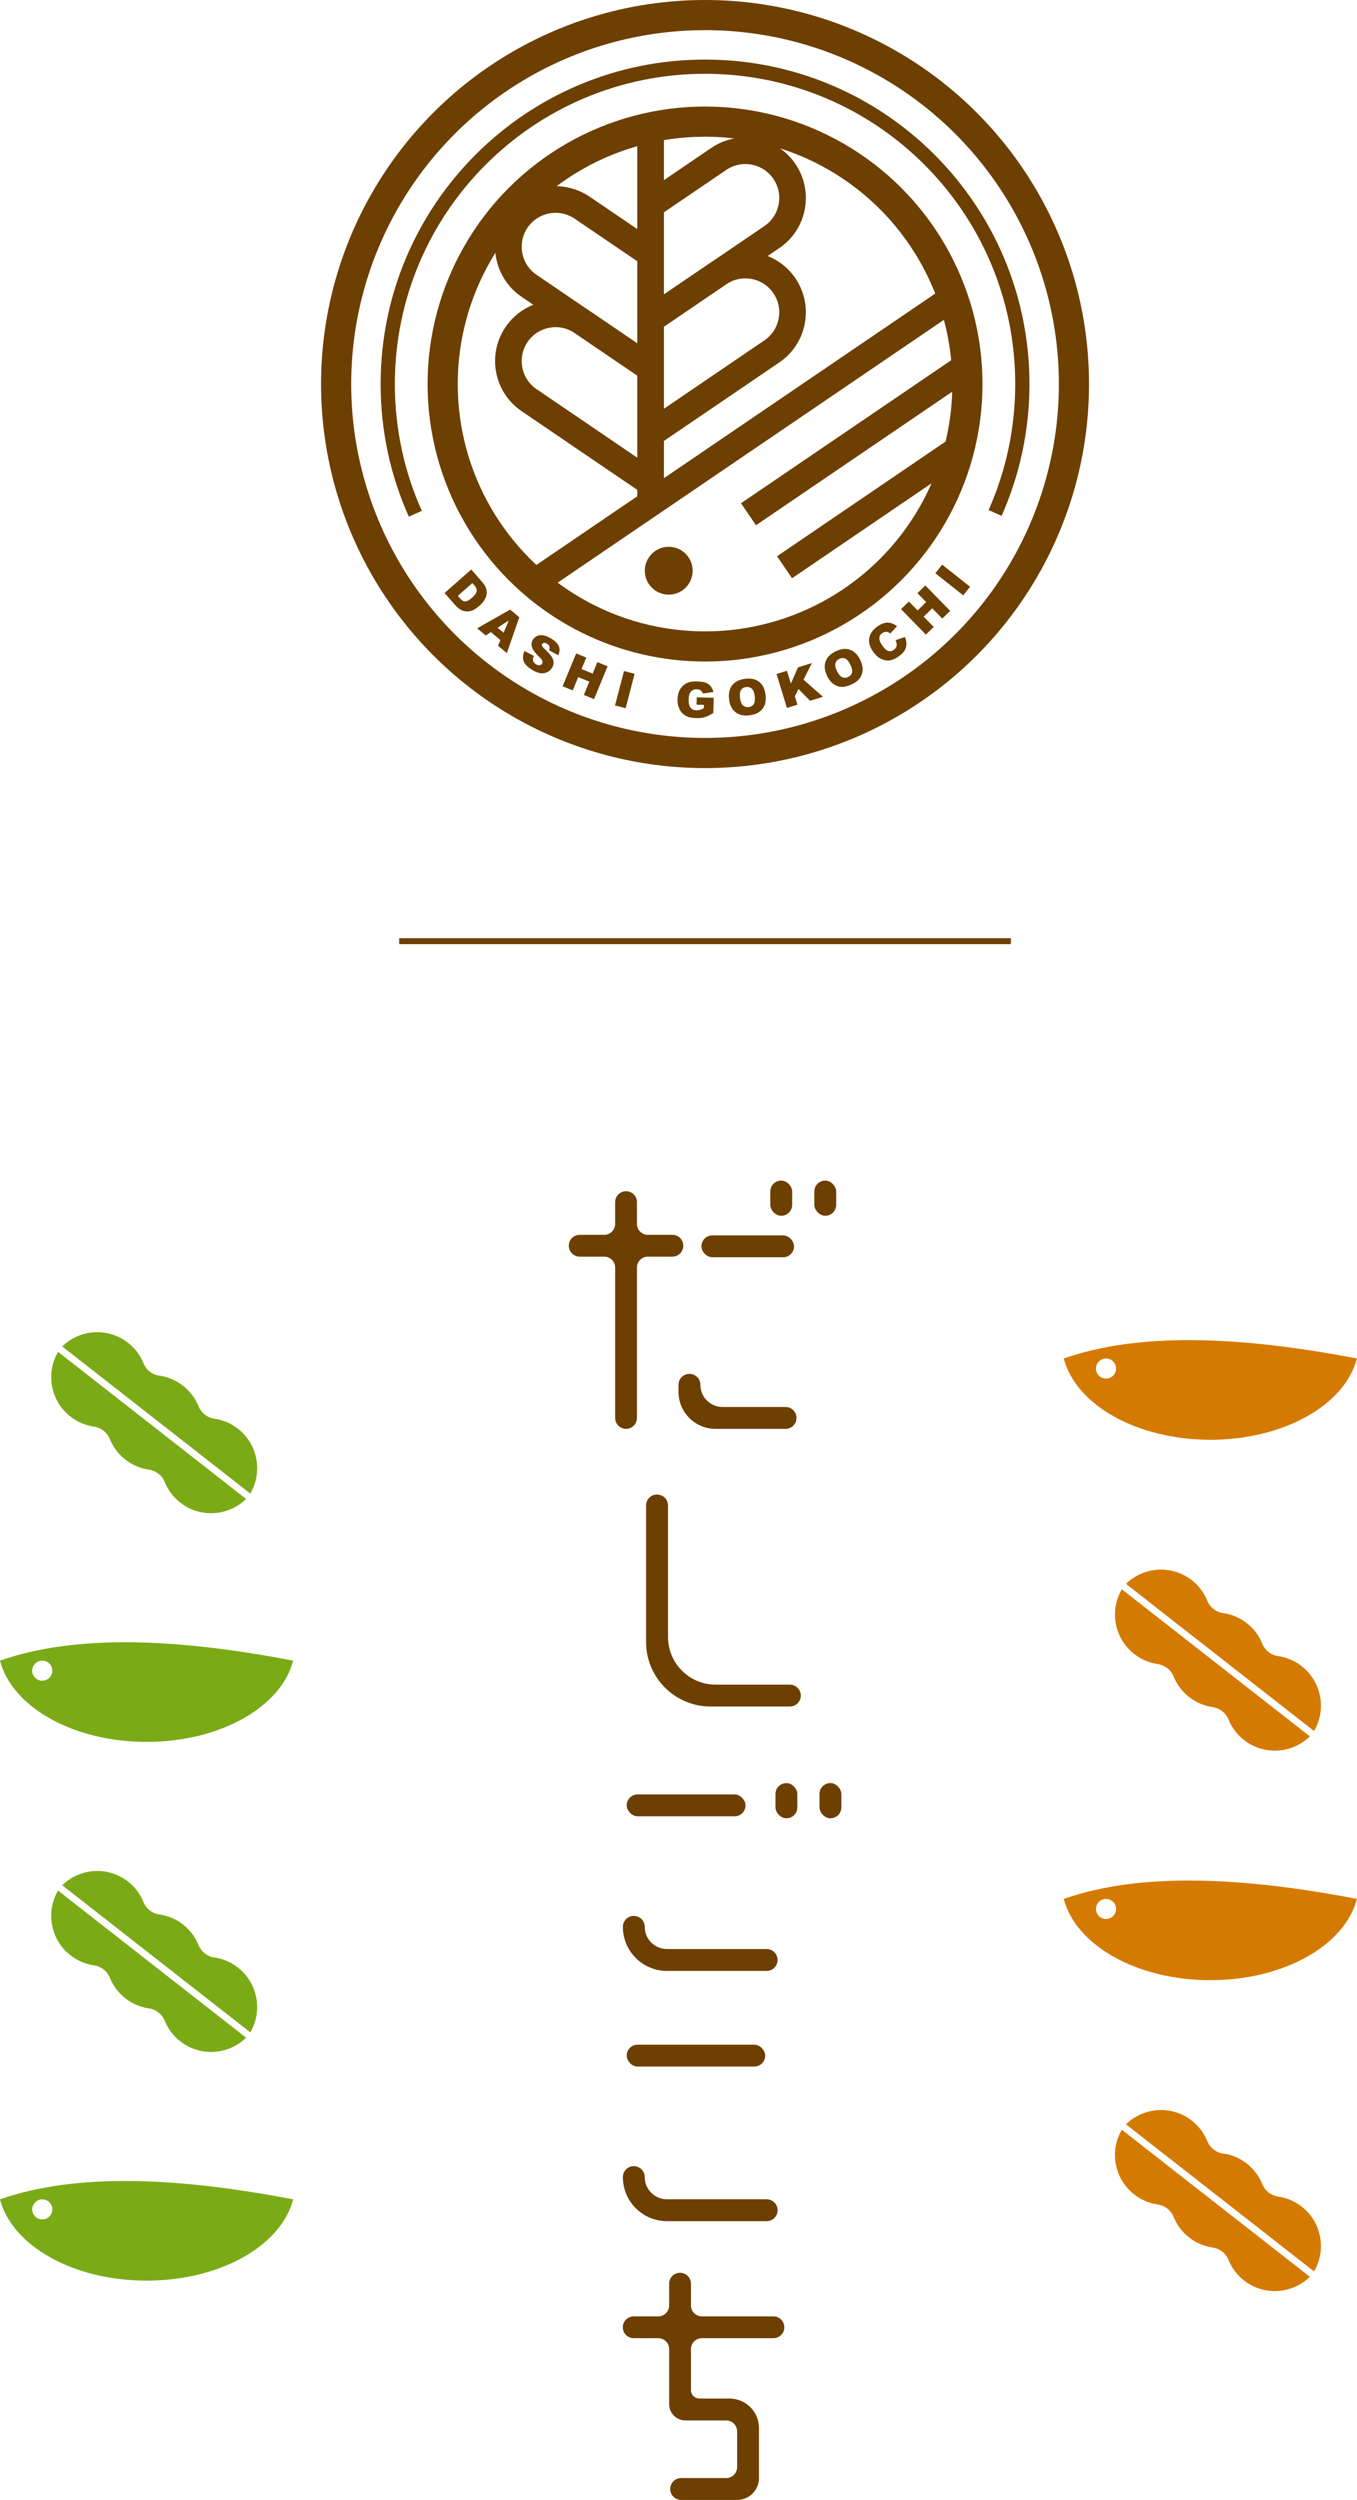 <?xml version="1.0" encoding="UTF-8"?><svg xmlns="http://www.w3.org/2000/svg" viewBox="0 0 191.72 353.13"><defs><style>.cls-1{fill:#d57a00;}.cls-2{fill:#6d3f00;}.cls-3{fill:#7baa17;}.cls-4{stroke-width:.84px;}.cls-4,.cls-5,.cls-6,.cls-7{fill:none;stroke:#6d3f00;stroke-miterlimit:10;}.cls-8{mix-blend-mode:multiply;}.cls-5{stroke-width:3.76px;}.cls-6{stroke-width:2.01px;}.cls-7{stroke-width:4.26px;}.cls-9{isolation:isolate;}</style></defs><g class="cls-9"><g id="_レイヤー_2"><g id="base"><g><g class="cls-8"><g><path class="cls-2" d="M66.57,80.44l1.52,1.73c.3,.34,.5,.66,.59,.95,.09,.29,.11,.58,.06,.87-.05,.29-.17,.57-.34,.83-.17,.26-.39,.51-.65,.74-.4,.35-.75,.58-1.06,.69s-.6,.14-.89,.11c-.29-.03-.55-.12-.76-.26-.29-.19-.53-.4-.71-.6l-1.52-1.73,3.76-3.32Zm.17,1.92l-2.06,1.81,.25,.29c.21,.24,.39,.39,.54,.45,.14,.06,.31,.05,.5,0,.19-.06,.43-.22,.73-.49,.4-.35,.61-.66,.65-.92,.03-.26-.08-.54-.35-.84l-.26-.29Z"/><path class="cls-2" d="M70.7,90.42l-1.35-1.13-.72,.48-1.22-1.01,4.66-2.65,1.3,1.08-1.76,5.07-1.25-1.04,.34-.8Zm.45-1.04l.73-1.74-1.58,1.04,.85,.7Z"/><path class="cls-2" d="M74.11,91.96l1.31,.69c-.1,.22-.14,.41-.12,.57,.03,.26,.17,.46,.43,.62,.19,.11,.36,.16,.52,.13,.16-.03,.27-.1,.34-.22,.07-.11,.08-.24,.03-.39-.04-.15-.22-.37-.53-.66-.5-.48-.81-.91-.93-1.28-.12-.37-.08-.72,.13-1.06,.13-.22,.32-.39,.57-.51,.25-.12,.53-.16,.86-.11,.32,.04,.71,.2,1.16,.47,.55,.33,.9,.69,1.07,1.07,.16,.38,.14,.81-.08,1.28l-1.29-.69c.08-.21,.1-.4,.05-.55s-.17-.29-.36-.4c-.15-.09-.29-.13-.41-.11-.12,.02-.21,.07-.26,.17-.04,.07-.05,.15-.02,.24,.03,.09,.14,.24,.35,.43,.5,.48,.84,.85,1.02,1.13s.26,.55,.26,.81-.07,.5-.21,.74c-.17,.28-.4,.48-.69,.62-.29,.14-.61,.19-.96,.14s-.73-.19-1.14-.45c-.73-.44-1.15-.89-1.26-1.34s-.05-.91,.17-1.36Z"/><path class="cls-2" d="M81.4,92.3l1.43,.59-.67,1.62,1.57,.64,.67-1.62,1.44,.59-1.91,4.64-1.44-.59,.77-1.88-1.57-.64-.77,1.88-1.43-.59,1.91-4.64Z"/><path class="cls-2" d="M88.16,94.79l1.5,.39-1.27,4.86-1.5-.39,1.27-4.86Z"/><path class="cls-2" d="M98.41,99.54l.03-1.04,2.4,.07-.06,2.14c-.47,.3-.88,.5-1.23,.6-.36,.1-.78,.15-1.26,.13-.6-.02-1.08-.13-1.45-.35s-.65-.52-.85-.93c-.19-.41-.29-.87-.27-1.39,.02-.55,.14-1.02,.38-1.42,.24-.4,.58-.7,1.02-.89,.34-.15,.8-.22,1.38-.2,.55,.02,.97,.08,1.24,.19,.27,.11,.5,.27,.67,.49s.3,.49,.39,.81l-1.5,.22c-.06-.19-.16-.34-.3-.44-.14-.1-.33-.16-.56-.17-.34,0-.61,.1-.82,.33s-.32,.6-.33,1.11c-.02,.54,.08,.93,.27,1.17,.2,.24,.48,.36,.84,.37,.17,0,.34-.02,.5-.06,.16-.05,.34-.13,.55-.24v-.47s-1.02-.03-1.02-.03Z"/><path class="cls-2" d="M103.01,98.81c-.11-.81,.03-1.47,.42-1.99,.39-.51,.99-.82,1.8-.93,.83-.11,1.5,.03,2,.41,.51,.38,.81,.98,.92,1.78,.08,.58,.04,1.07-.1,1.47-.15,.4-.39,.73-.73,.98-.34,.26-.79,.42-1.34,.5-.56,.08-1.04,.05-1.43-.08-.39-.13-.73-.37-1.01-.73-.28-.36-.46-.83-.54-1.41Zm1.54-.2c.07,.5,.21,.85,.42,1.04,.22,.19,.49,.27,.81,.23,.33-.04,.57-.19,.72-.43,.15-.24,.19-.64,.12-1.19-.06-.47-.2-.8-.42-.99-.22-.19-.49-.26-.81-.22-.31,.04-.54,.18-.7,.43-.16,.24-.2,.62-.14,1.13Z"/><path class="cls-2" d="M109.7,95.21l1.48-.46,.56,1.81,1-2.29,1.97-.61-1.19,2.35,2.75,2.42-1.83,.56-1.62-1.66-.52,1.04,.36,1.17-1.48,.46-1.47-4.8Z"/><path class="cls-2" d="M116.86,95.49c-.36-.74-.44-1.41-.23-2.02,.21-.61,.68-1.09,1.41-1.45,.75-.37,1.43-.45,2.03-.24,.6,.2,1.08,.67,1.44,1.39,.26,.53,.38,1,.37,1.43-.01,.42-.14,.81-.38,1.16-.24,.35-.62,.65-1.12,.89-.51,.25-.97,.37-1.38,.38s-.81-.12-1.19-.37c-.38-.25-.7-.64-.95-1.16Zm1.4-.68c.22,.45,.47,.74,.73,.86,.27,.12,.55,.1,.84-.04,.3-.15,.48-.36,.55-.63,.07-.27-.02-.66-.27-1.17-.21-.42-.44-.69-.71-.8s-.55-.1-.84,.05c-.28,.14-.46,.35-.53,.63-.07,.28,0,.65,.23,1.11Z"/><path class="cls-2" d="M126.51,90.43l1.35-.45c.15,.36,.21,.71,.2,1.03-.01,.32-.1,.62-.26,.89-.16,.27-.43,.54-.8,.8-.45,.32-.86,.51-1.23,.58s-.78,.01-1.21-.17-.83-.53-1.19-1.03c-.48-.68-.67-1.33-.56-1.95,.1-.62,.49-1.16,1.14-1.63,.52-.36,1-.55,1.44-.55s.89,.17,1.34,.5l-.94,1.04c-.13-.1-.23-.16-.32-.19-.14-.05-.28-.06-.42-.04-.14,.02-.27,.08-.4,.17-.29,.2-.43,.47-.41,.81,0,.25,.14,.56,.4,.93,.32,.45,.61,.72,.87,.79,.26,.07,.51,.02,.76-.16,.24-.17,.38-.37,.41-.59s-.02-.49-.15-.78Z"/><path class="cls-2" d="M127.3,86.05l1.11-1.08,1.23,1.26,1.21-1.18-1.23-1.26,1.11-1.09,3.51,3.59-1.11,1.09-1.42-1.45-1.21,1.18,1.42,1.45-1.11,1.08-3.51-3.59Z"/><path class="cls-2" d="M132.15,80.98l.96-1.22,3.94,3.12-.96,1.22-3.94-3.12Z"/></g><g><g><circle class="cls-7" cx="99.61" cy="54.25" r="52.12"/><circle class="cls-7" cx="99.61" cy="54.25" r="37.07"/><line class="cls-5" x1="91.92" y1="17.97" x2="91.92" y2="71.1"/><circle class="cls-2" cx="94.48" cy="80.62" r="3.38"/><g><path class="cls-5" d="M91.93,28.99l9.62-6.54c3.05-2.07,7.2-1.28,9.27,1.76h0c2.07,3.05,1.28,7.2-1.76,9.27l-17.18,11.69"/><path class="cls-5" d="M91.93,45.14l9.62-6.54c3.05-2.07,7.2-1.28,9.27,1.76h0c2.07,3.05,1.28,7.2-1.76,9.27l-17.18,11.69"/></g><line class="cls-5" x1="75.41" y1="82.33" x2="134.63" y2="42.04"/><line class="cls-5" x1="105.75" y1="72.64" x2="136.56" y2="51.68"/><line class="cls-5" x1="110.84" y1="80.13" x2="135.44" y2="63.39"/><g><path class="cls-5" d="M91.87,35.88l-9.62-6.54c-3.05-2.07-7.2-1.28-9.27,1.76h0c-2.07,3.05-1.28,7.2,1.76,9.27l17.18,11.69"/><path class="cls-5" d="M91.87,52.03l-9.62-6.54c-3.05-2.07-7.2-1.28-9.27,1.76h0c-2.07,3.05-1.28,7.2,1.76,9.27l17.18,11.69"/></g></g><path class="cls-6" d="M58.68,72.57c-2.51-5.59-3.9-11.79-3.9-18.32,0-24.76,20.07-44.83,44.83-44.83s44.83,20.07,44.83,44.83c0,6.48-1.38,12.64-3.85,18.21"/></g></g><g class="cls-8"><path class="cls-2" d="M89.54,305.99h0c-.85,0-1.54,.69-1.54,1.54h0c0,3.44,2.79,6.23,6.23,6.23h14.09c.85,0,1.54-.69,1.54-1.54h0c0-.86-.69-1.55-1.54-1.55h-14.09c-1.73,0-3.14-1.4-3.14-3.14h0c0-.85-.69-1.54-1.54-1.54Z"/><rect class="cls-2" x="88.54" y="288.83" width="19.57" height="3.09" rx="1.54" ry="1.54"/><path class="cls-2" d="M89.54,270.64h0c-.85,0-1.54,.69-1.54,1.54h0c0,3.44,2.79,6.23,6.23,6.23h14.09c.85,0,1.54-.69,1.54-1.54h0c0-.86-.69-1.55-1.54-1.55h-14.09c-1.73,0-3.14-1.4-3.14-3.14h0c0-.85-.69-1.54-1.54-1.54Z"/><rect class="cls-2" x="88.54" y="253.48" width="16.79" height="3.09" rx="1.54" ry="1.54"/><path class="cls-2" d="M97.4,194.07h0c-.85,0-1.54,.69-1.54,1.54v1c0,2.89,2.34,5.23,5.23,5.23h9.9c.85,0,1.54-.69,1.54-1.54h0c0-.85-.69-1.55-1.54-1.55h-8.9c-1.73,0-3.14-1.4-3.14-3.14h0c0-.85-.69-1.54-1.54-1.54Z"/><path class="cls-2" d="M89.99,200.3v-21.25c0-.85,.69-1.54,1.54-1.54h3.47c.85,0,1.54-.69,1.54-1.54h0c0-.85-.69-1.54-1.54-1.54h-3.47c-.85,0-1.54-.69-1.54-1.54v-3.08c0-.85-.69-1.54-1.54-1.54h0c-.85,0-1.54,.69-1.54,1.54v3.08c0,.85-.69,1.54-1.54,1.54h-3.47c-.85,0-1.54,.69-1.54,1.54h0c0,.85,.69,1.54,1.54,1.54h3.47c.85,0,1.54,.69,1.54,1.54v21.25c0,.85,.69,1.54,1.54,1.54h0c.85,0,1.54-.69,1.54-1.54Z"/><rect class="cls-2" x="99.1" y="174.51" width="13.08" height="3.09" rx="1.54" ry="1.54"/><rect class="cls-2" x="108.83" y="166.77" width="3.09" height="4.97" rx="1.54" ry="1.54"/><rect class="cls-2" x="115.05" y="166.77" width="3.09" height="4.97" rx="1.54" ry="1.54"/><rect class="cls-2" x="109.56" y="251.88" width="3.09" height="4.97" rx="1.54" ry="1.54"/><rect class="cls-2" x="115.78" y="251.88" width="3.09" height="4.97" rx="1.54" ry="1.54"/><path class="cls-2" d="M98.79,338.81c-.65,0-1.17-.53-1.17-1.17v-5.81c0-.85,.69-1.54,1.54-1.54h10.11c.85,0,1.54-.69,1.54-1.54h0c0-.85-.69-1.54-1.54-1.54h-10.11c-.85,0-1.54-.69-1.54-1.54v-3.08c0-.85-.69-1.54-1.54-1.54h0c-.85,0-1.54,.69-1.54,1.54v3.08c0,.85-.69,1.54-1.54,1.54h-3.47c-.85,0-1.54,.69-1.54,1.54h0c0,.85,.69,1.54,1.54,1.54h3.47c.85,0,1.54,.69,1.54,1.54v7.78c0,1.27,1.03,2.3,2.3,2.3h1.14s4.62,0,4.62,0c.85,0,1.54,.69,1.54,1.54v5.06c0,.85-.69,1.54-1.54,1.54h-6.37c-.85,0-1.54,.69-1.54,1.54h0c0,.85,.69,1.55,1.54,1.55h7.91c1.71,0,3.09-1.38,3.09-3.09h0v-7.07c0-2.3-1.86-4.16-4.16-4.16h-4.26Z"/><path class="cls-2" d="M92.82,211.11h0c-.85,0-1.54,.69-1.54,1.54v19.3c0,5.03,4.08,9.11,9.11,9.11h11.21c.85,0,1.54-.69,1.54-1.54h0c0-.85-.69-1.55-1.54-1.55h-10.49c-3.72,0-6.73-3.01-6.73-6.73v-18.58c0-.85-.69-1.54-1.54-1.54Z"/></g><line class="cls-4" x1="56.4" y1="132.95" x2="142.82" y2="132.95"/><g class="cls-8"><path class="cls-1" d="M150.29,191.9c1.72,6.6,10.39,11.48,20.71,11.48s18.99-4.87,20.71-11.48c-16.44-3.16-30.74-3.75-41.42,0Zm5.97,2.84c-.78,0-1.42-.64-1.42-1.42s.64-1.42,1.42-1.42,1.42,.64,1.42,1.42-.64,1.42-1.42,1.42Z"/><path class="cls-1" d="M150.29,268.24c1.72,6.6,10.39,11.48,20.71,11.48s18.99-4.87,20.71-11.48c-16.44-3.16-30.74-3.75-41.42,0Zm5.97,2.84c-.78,0-1.42-.64-1.42-1.42s.64-1.42,1.42-1.42,1.42,.64,1.42,1.42-.64,1.42-1.42,1.42Z"/><g><path class="cls-1" d="M172.8,227.87c-.99-.14-1.86-.82-2.23-1.75-.45-1.11-1.18-2.11-2.19-2.9-2.83-2.21-6.8-1.92-9.3,.52l26.57,20.78c1.77-3.01,1.09-6.94-1.74-9.15-1.01-.79-2.16-1.26-3.34-1.43-.99-.14-1.86-.82-2.23-1.75-.45-1.11-1.18-2.11-2.19-2.9-1.01-.79-2.16-1.26-3.34-1.43Z"/><path class="cls-1" d="M158.5,224.49c-1.77,3.01-1.09,6.94,1.74,9.15,1.01,.79,2.16,1.26,3.34,1.43,.99,.14,1.86,.82,2.23,1.75,.45,1.11,1.18,2.11,2.19,2.9,1.01,.79,2.16,1.26,3.34,1.43,.99,.14,1.86,.82,2.23,1.75,.45,1.11,1.18,2.11,2.19,2.9,2.83,2.21,6.8,1.92,9.3-.52l-26.57-20.78Z"/></g><g><path class="cls-1" d="M172.8,304.21c-.99-.14-1.86-.82-2.23-1.75-.45-1.11-1.18-2.11-2.19-2.9-2.83-2.21-6.8-1.92-9.3,.52l26.57,20.78c1.77-3.01,1.09-6.94-1.74-9.15-1.01-.79-2.16-1.26-3.34-1.43-.99-.14-1.86-.82-2.23-1.75-.45-1.11-1.18-2.11-2.19-2.9-1.01-.79-2.16-1.26-3.34-1.43Z"/><path class="cls-1" d="M158.5,300.83c-1.77,3.01-1.09,6.94,1.74,9.15,1.01,.79,2.16,1.26,3.34,1.43,.99,.14,1.86,.82,2.23,1.75,.45,1.11,1.18,2.11,2.19,2.9,1.01,.79,2.16,1.26,3.34,1.43,.99,.14,1.86,.82,2.23,1.75,.45,1.11,1.18,2.11,2.19,2.9,2.83,2.21,6.8,1.92,9.3-.52l-26.57-20.78Z"/></g></g><g><path class="cls-3" d="M0,234.58c1.72,6.6,10.39,11.48,20.71,11.48s18.99-4.87,20.71-11.48c-16.44-3.16-30.74-3.75-41.42,0Zm5.97,2.84c-.78,0-1.42-.64-1.42-1.42s.64-1.42,1.42-1.42,1.42,.64,1.42,1.42-.64,1.42-1.42,1.42Z"/><path class="cls-3" d="M0,310.68c1.72,6.6,10.39,11.48,20.71,11.48s18.99-4.87,20.71-11.48c-16.44-3.16-30.74-3.75-41.42,0Zm5.97,2.84c-.78,0-1.42-.64-1.42-1.42s.64-1.42,1.42-1.42,1.42,.64,1.42,1.42-.64,1.42-1.42,1.42Z"/><g><path class="cls-3" d="M22.51,270.44c-.99-.14-1.86-.82-2.23-1.75-.45-1.11-1.18-2.11-2.19-2.9-2.83-2.21-6.8-1.92-9.3,.52l26.57,20.78c1.77-3.01,1.09-6.94-1.74-9.15-1.01-.79-2.16-1.26-3.34-1.43-.99-.14-1.86-.82-2.23-1.75-.45-1.11-1.18-2.11-2.19-2.9-1.01-.79-2.16-1.26-3.34-1.43Z"/><path class="cls-3" d="M8.21,267.05c-1.77,3.01-1.09,6.94,1.74,9.15,1.01,.79,2.16,1.26,3.34,1.43,.99,.14,1.86,.82,2.23,1.75,.45,1.11,1.18,2.11,2.19,2.9,1.01,.79,2.16,1.26,3.34,1.43,.99,.14,1.86,.82,2.23,1.75,.45,1.11,1.18,2.11,2.19,2.9,2.83,2.21,6.8,1.92,9.3-.52l-26.57-20.78Z"/></g><g><path class="cls-3" d="M22.51,194.33c-.99-.14-1.86-.82-2.23-1.75-.45-1.11-1.18-2.11-2.19-2.9-2.83-2.21-6.8-1.92-9.3,.52l26.57,20.78c1.77-3.01,1.09-6.94-1.74-9.15-1.01-.79-2.16-1.26-3.34-1.43-.99-.14-1.86-.82-2.23-1.75-.45-1.11-1.18-2.11-2.19-2.9-1.01-.79-2.16-1.26-3.34-1.43Z"/><path class="cls-3" d="M8.21,190.95c-1.77,3.01-1.09,6.94,1.74,9.15,1.01,.79,2.16,1.26,3.34,1.43,.99,.14,1.86,.82,2.23,1.75,.45,1.11,1.18,2.11,2.19,2.9s2.16,1.26,3.34,1.43c.99,.14,1.86,.82,2.23,1.75,.45,1.11,1.18,2.11,2.19,2.9,2.83,2.21,6.8,1.92,9.3-.52l-26.57-20.78Z"/></g></g></g></g></g></g></svg>